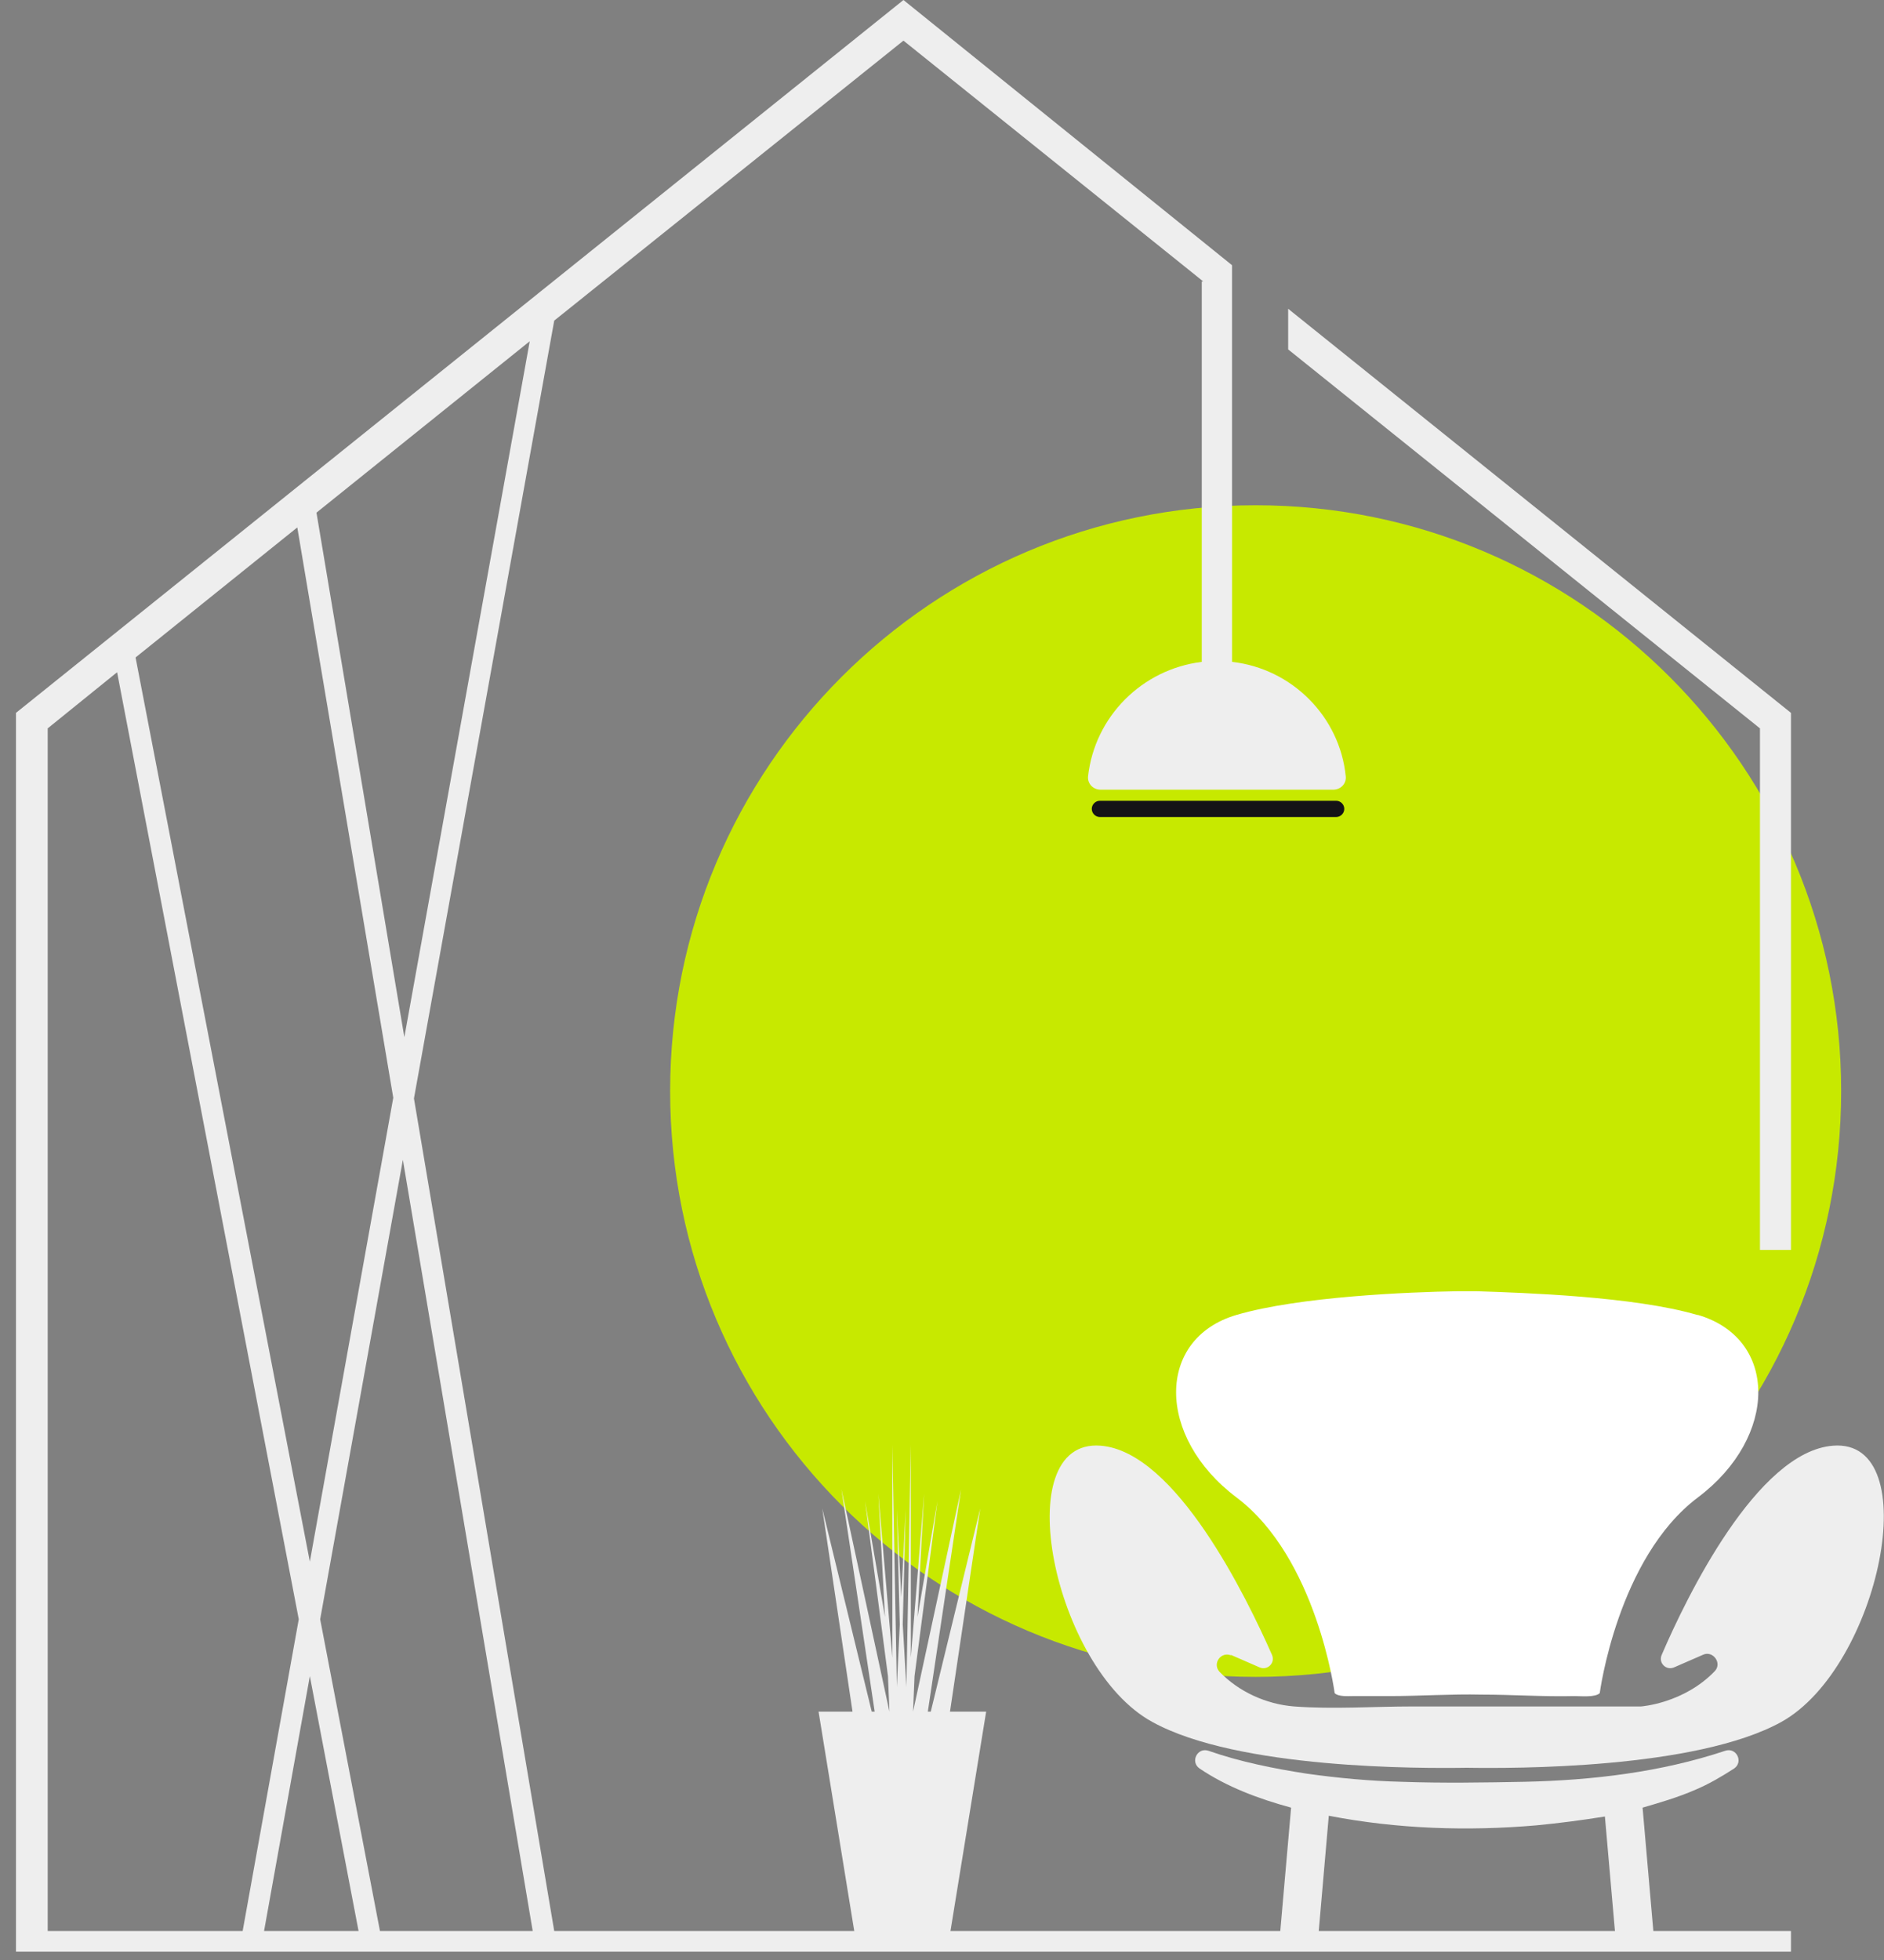 <svg width="50" height="52" viewBox="0 0 50 52" fill="none" xmlns="http://www.w3.org/2000/svg">
<rect x="0" y="0" width="50" height="52" fill="#808080" stroke="none"/>
<g clip-path="url(#clip0_198_380)">
<path d="M33.324 44.489C41.906 44.489 48.863 37.531 48.863 28.947C48.863 20.364 41.906 13.405 33.324 13.405C24.742 13.405 17.785 20.364 17.785 28.947C17.785 37.531 24.742 44.489 33.324 44.489Z" fill="#C7E900"/>
<path d="M35.461 21.676C35.578 21.676 35.676 21.578 35.676 21.46C35.676 21.343 35.578 21.245 35.461 21.245H29.19C29.073 21.245 28.975 21.343 28.975 21.46C28.975 21.578 29.073 21.676 29.19 21.676H35.461Z" fill="#141316"/>
<path d="M45.042 34.886C43.377 34.396 40.437 34.298 39.203 34.258C39.203 34.258 39.105 34.258 38.929 34.258C38.752 34.258 38.654 34.258 38.654 34.258C37.42 34.278 34.48 34.396 32.815 34.886C30.679 35.513 30.679 38.119 32.815 39.727C34.951 41.334 35.421 44.92 35.421 44.92C35.519 45.018 35.774 44.998 35.891 44.998C36.205 44.998 36.538 44.998 36.871 44.998C37.694 44.998 38.517 44.94 39.321 44.959C40.144 44.959 40.967 45.018 41.789 44.998C41.946 44.998 42.338 45.038 42.456 44.92C42.456 44.92 42.926 41.334 45.062 39.727C47.198 38.119 47.198 35.513 45.062 34.886H45.042Z" fill="white"/>
<path d="M32.658 43.901L33.422 44.234C33.638 44.332 33.854 44.117 33.756 43.901C33.089 42.392 31.208 38.511 29.209 38.355C26.721 38.159 27.955 44.254 30.581 45.684C32.854 46.939 37.714 46.919 38.929 46.9C40.144 46.919 45.003 46.939 47.276 45.684C49.883 44.234 51.137 38.159 48.648 38.355C46.63 38.511 44.749 42.392 44.102 43.901C44.004 44.117 44.22 44.332 44.435 44.234L45.199 43.901C45.454 43.783 45.709 44.117 45.513 44.332C44.69 45.194 43.553 45.273 43.553 45.273H37.498C36.46 45.273 35.382 45.351 34.343 45.273C33.599 45.214 32.874 44.881 32.364 44.352C32.168 44.136 32.404 43.803 32.678 43.921L32.658 43.901Z" fill="#EEEEEE"/>
<path d="M34.99 51.329L35.265 48.173C37.087 48.526 38.949 48.585 40.771 48.428C41.378 48.37 41.986 48.291 42.593 48.193L42.868 51.329H43.887L43.593 47.958C44.063 47.821 44.533 47.684 44.984 47.488C45.356 47.331 45.689 47.135 46.023 46.919C46.277 46.743 46.081 46.351 45.787 46.449C44.083 47.017 42.26 47.233 40.457 47.272C39.38 47.292 38.302 47.311 37.205 47.272C36.362 47.252 35.519 47.174 34.677 47.056C33.795 46.919 32.913 46.743 32.071 46.449C31.777 46.351 31.581 46.743 31.835 46.919C32.56 47.409 33.403 47.723 34.265 47.958L33.971 51.309H34.99V51.329Z" fill="#EEEEEE"/>
<path d="M46.708 33.161H47.531V18.913L34.187 8.192V9.27L46.708 19.324V33.161Z" fill="#EEEEEE"/>
<path d="M14.709 51.231L10.986 29.143L14.709 8.506L23.977 1.078L31.933 7.467H31.894V17.56C30.307 17.756 29.053 19.011 28.876 20.598C28.857 20.794 29.014 20.951 29.209 20.951H35.382C35.578 20.951 35.735 20.794 35.715 20.598C35.558 19.011 34.285 17.737 32.697 17.56V7.036L23.977 0L0.424 18.913V51.78H47.531V51.231H14.709ZM14.141 51.231H10.084L8.497 42.96L10.692 30.77L14.141 51.251V51.231ZM9.536 51.231H7.008L8.223 44.469L9.516 51.231H9.536ZM14.062 9.035L10.731 27.517L8.399 13.601L14.082 9.035H14.062ZM7.89 13.993L10.437 29.124L8.223 41.432L3.598 17.443L7.89 13.993ZM1.266 19.324L3.108 17.835L7.929 42.96L6.44 51.231H1.266V19.324Z" fill="#EEEEEE"/>
<path d="M21.724 45.41L22.684 51.309H25.212L26.172 45.41H25.212L26.015 40.02L24.702 45.41H24.624L25.506 39.511L24.232 45.41L24.271 44.469L24.879 39.825L24.35 42.901L24.526 39.629L24.173 43.979V44.058V38.335L24.056 44.705V44.763L23.958 43.097L24.036 40.04L23.919 42.372L23.801 40.04L23.879 43.097L23.801 44.763V44.705L23.683 38.335V44.058V43.979L23.311 39.629L23.487 42.901L22.958 39.825L23.566 44.469L23.605 45.41L22.331 39.511L23.213 45.41H23.135L21.822 40.02L22.625 45.41H21.665H21.724Z" fill="#EEEEEE"/>
</g>
<defs>
<clipPath id="clip0_198_380">
<rect width="49.576" height="51.78" fill="white" transform="translate(0.424)"/>
</clipPath>
</defs>
</svg>
